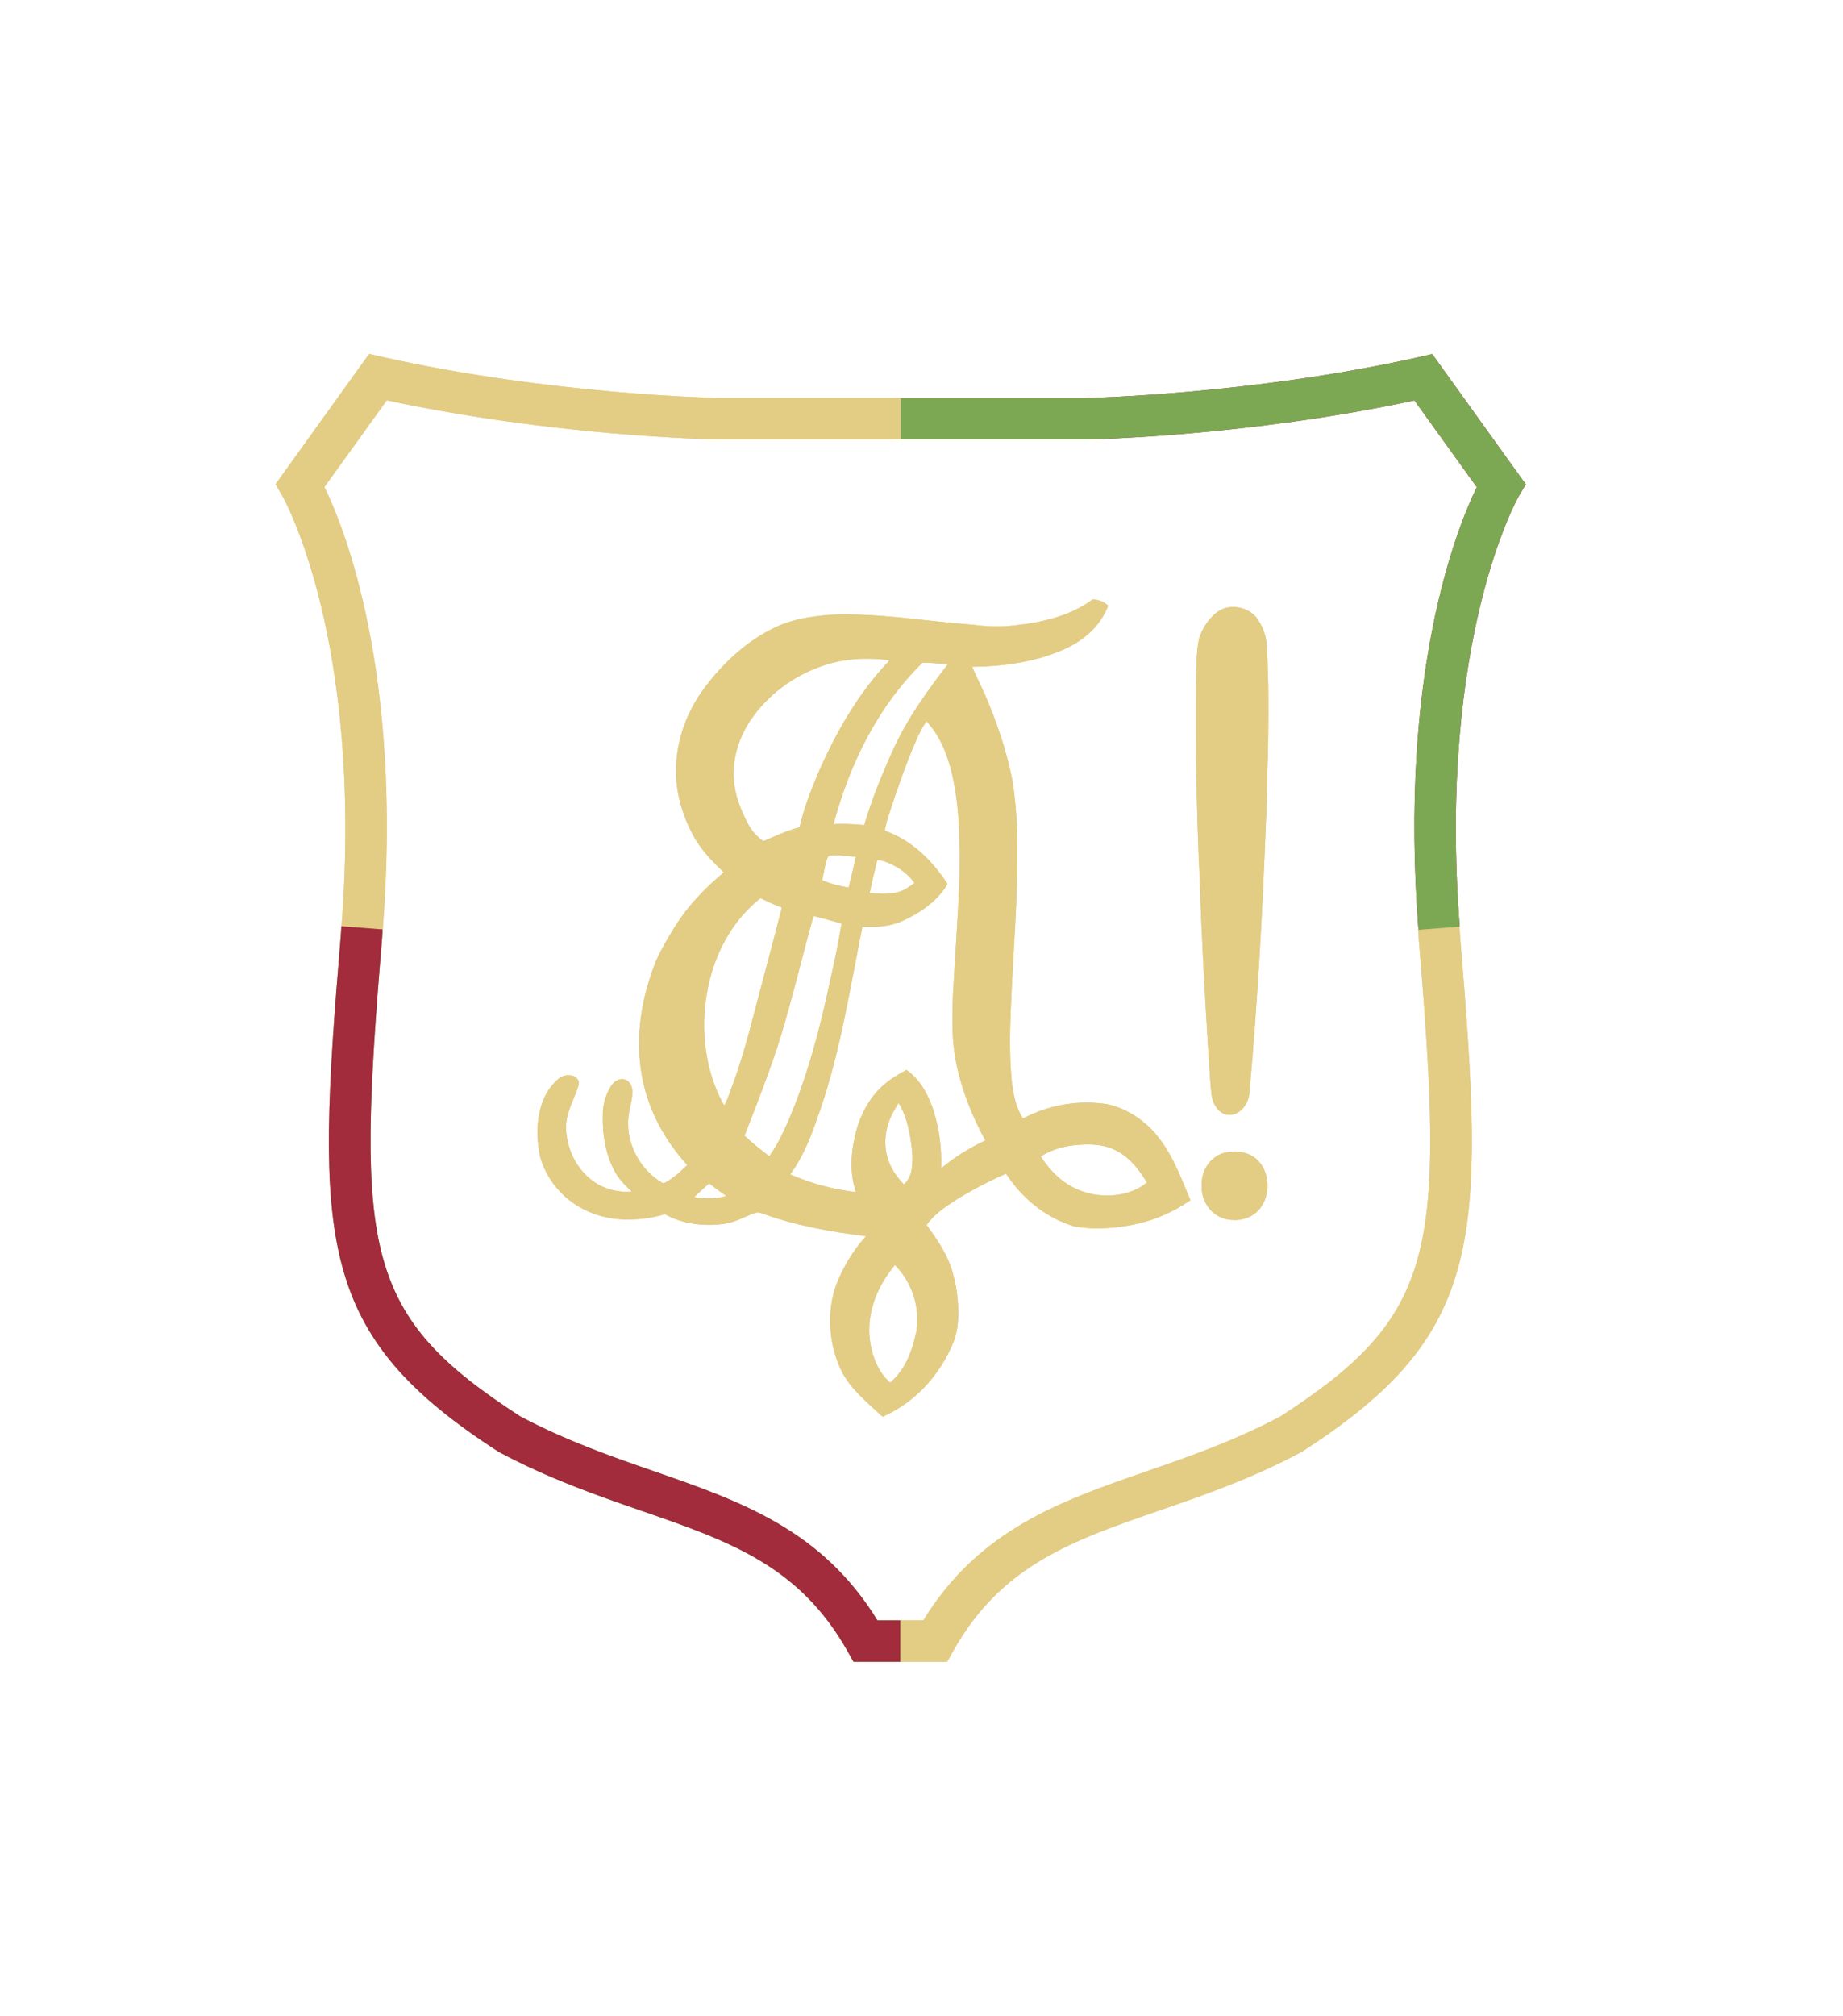 <?xml version="1.0" encoding="UTF-8"?>
<svg id="Ebene_1" data-name="Ebene 1" xmlns="http://www.w3.org/2000/svg" viewBox="0 0 132.71 145.13">
  <defs>
    <style>
      .cls-1 {
        fill: #a22b3c;
      }

      .cls-2 {
        fill: #bb2839;
      }

      .cls-3 {
        fill: #61a84f;
      }

      .cls-4 {
        fill: #7ca854;
      }

      .cls-5 {
        fill: #e3cc84;
      }
    </style>
  </defs>
  <path class="cls-5" d="M27.56,66.94l-2.97-.23c1.6-20.71-4.2-30.91-4.26-31.01l-.49-.84,6.74-9.38.96.22c12.11,2.71,24.01,2.95,24.13,2.95h13.18s0,2.98,0,2.98h-13.21c-.51,0-11.73-.23-23.79-2.81l-4.49,6.24c1.45,2.97,5.63,13.38,4.2,31.87Z"/>
  <path class="cls-5" d="M68.22,119.63h-3.38v-2.98h1.65c4.02-6.55,9.88-8.58,16.08-10.73,3.12-1.08,6.34-2.2,9.63-3.95,11.27-7.28,11.84-11.88,9.97-34.26-.01-.16-.02-.31-.03-.46l-.02-.34,2.97-.24.05.78c1.82,21.89,1.77,28.58-11.38,37.05l-.11.06c-3.52,1.88-6.87,3.04-10.11,4.16-6.39,2.21-11.43,3.96-14.9,10.13l-.43.76Z"/>
  <path class="cls-3" d="M64.84,119.63h-3.38l-.43-.76c-3.47-6.17-8.51-7.92-14.9-10.13-3.24-1.12-6.59-2.29-10.11-4.16l-.11-.06c-13.15-8.48-13.21-15.17-11.38-37.05.01-.14.02-.27.03-.41l.02-.38,2.97.23-.02.32c0,.16-.02.31-.03.48-1.87,22.38-1.3,26.98,9.97,34.26,3.3,1.75,6.52,2.87,9.63,3.95,6.2,2.15,12.06,4.18,16.08,10.73h1.65v2.98Z"/>
  <path class="cls-2" d="M102.14,66.94c-1.43-18.49,2.75-28.89,4.2-31.87l-4.49-6.24c-12.06,2.58-23.28,2.81-23.76,2.81h-13.23s0-2.98,0-2.98h13.21c.09,0,11.99-.24,24.1-2.95l.96-.22,6.74,9.38-.5.84c-.06.1-5.86,10.29-4.26,31l-2.97.23Z"/>
  <path class="cls-5" d="M90.52,44.54c.36.48.61,1.1.67,1.69.19,2.7.15,5.4.11,8.1-.09,1.65-.05,3.29-.15,4.94-.24,6.46-.6,12.92-1.18,19.35-.02.75-.61,1.64-1.42,1.63-.67.05-1.16-.66-1.28-1.24-.15-1.08-.17-2.18-.26-3.27-.26-4.2-.49-8.41-.63-12.61-.22-4.71-.31-9.43-.25-14.15.03-1,0-2.06.22-3.04.24-.72.68-1.41,1.29-1.87.86-.66,2.26-.4,2.89.46"/>
  <path class="cls-5" d="M77.78,85.71c-1.23-.47-2.13-1.37-2.84-2.46.72-.45,1.51-.7,2.36-.8,1.12-.12,2.24-.12,3.24.47.92.53,1.5,1.32,2.05,2.21-1.28,1.06-3.3,1.17-4.81.58M67.77,84.12c.04-1.43-.12-2.84-.56-4.2-.38-1.14-.94-2.19-1.94-2.9-.55.32-1.09.61-1.57,1.03-1.04.87-1.72,2.13-2.06,3.43-.37,1.44-.48,2.91-.01,4.34-1.6-.19-3.26-.62-4.73-1.28,1.09-1.48,1.64-3.13,2.23-4.85,1.41-4.17,2.1-8.65,2.97-12.98.99.05,1.96,0,2.88-.41,1.3-.59,2.51-1.42,3.25-2.66-1.12-1.71-2.56-3.14-4.52-3.84.08-.41.18-.8.31-1.19.57-1.76,1.18-3.52,1.91-5.22.22-.51.46-1.01.78-1.47.98,1.05,1.51,2.4,1.84,3.78.58,2.52.57,4.99.54,7.55-.11,2.79-.32,5.58-.47,8.37-.06,1.68-.1,3.28.24,4.94.4,1.94,1.15,3.81,2.09,5.54-1.13.54-2.23,1.21-3.19,2.02M64.47,79.79c.08-.13.16-.26.24-.39.64,1.06.87,2.4.98,3.61.03.82.04,1.66-.6,2.26-.75-.77-1.28-1.71-1.33-2.81-.06-.95.22-1.87.71-2.67M65.94,96.04c-.29,1.33-.79,2.59-1.84,3.5-.98-.86-1.42-2.22-1.5-3.49-.09-1.87.67-3.56,1.84-4.98,1.29,1.29,1.86,3.18,1.51,4.98M55.39,83.23c-.62-.46-1.22-.94-1.78-1.47.93-2.38,1.85-4.71,2.61-7.15.87-2.87,1.55-5.79,2.36-8.67.13.03.27.07.4.1.54.15,1.08.3,1.62.44-.22,1.36-.5,2.71-.81,4.05-.72,3.43-1.62,6.85-2.99,10.09-.4.9-.83,1.83-1.41,2.62M52.15,79.59c-1.53-2.69-1.79-6.1-1.04-9.07.58-2.29,1.79-4.39,3.65-5.86.51.25,1.01.48,1.54.67-.65,2.6-1.37,5.18-2.04,7.78-.47,1.83-.99,3.63-1.65,5.39-.14.37-.26.75-.47,1.09M49.97,86.19c.36-.33.72-.67,1.09-1,.41.31.82.62,1.24.91-.77.24-1.55.19-2.33.08M54.07,51.81c1.19-1.75,2.98-3.09,4.97-3.81,1.61-.6,3.33-.69,5.02-.47-2.27,2.39-3.89,5.22-5.19,8.23-.51,1.22-1.01,2.5-1.29,3.8-.92.23-1.75.64-2.62,1-.45-.34-.82-.72-1.08-1.22-.55-1.03-1.01-2.19-1.05-3.37-.07-1.5.42-2.93,1.24-4.17M61.63,61.68c-.17.74-.33,1.48-.52,2.22-.66-.11-1.28-.27-1.9-.52.09-.5.18-.99.32-1.48.05-.16.09-.29.28-.31.6-.06,1.23.05,1.82.09M63.64,61.99c.87.31,1.67.81,2.21,1.58-.37.27-.72.52-1.16.65-.65.18-1.4.1-2.07.08.16-.79.35-1.59.55-2.37.16-.03.31.02.46.07M68.24,47.83c-1.5,1.96-2.91,3.89-3.93,6.15-.8,1.77-1.53,3.56-2.08,5.42-.74-.07-1.47-.11-2.21-.07,1.17-4.34,3.17-8.45,6.41-11.63.6,0,1.21.08,1.81.12M83.22,81.63c-.9-1.04-2.1-1.82-3.44-2.13-2.09-.35-4.25.04-6.12,1.02-.54-.84-.69-1.75-.81-2.72-.2-2.04-.12-4.13-.02-6.18.16-3.51.46-7.05.42-10.57.01-1.64-.1-3.3-.36-4.92-.42-2.11-1.12-4.17-1.97-6.13-.29-.67-.64-1.32-.92-2,2.27-.02,4.7-.36,6.78-1.33,1.35-.64,2.48-1.65,3.02-3.07-.34-.31-.66-.4-1.11-.46-1.59,1.21-3.67,1.67-5.62,1.88-1.07.14-2.14.07-3.21-.06-3.47-.27-6.68-.85-10.07-.7-1.36.11-2.66.29-3.91.88-2.03.93-3.79,2.57-5.12,4.34-1.21,1.6-1.96,3.52-2.07,5.54-.11,1.78.39,3.57,1.23,5.13.56,1.03,1.35,1.85,2.2,2.65-1.35,1.14-2.57,2.39-3.51,3.89-.61,1-1.27,2.06-1.63,3.18-.91,2.53-1.25,5.27-.69,7.92.48,2.29,1.63,4.37,3.2,6.08-.51.49-1.08,1.03-1.72,1.33-1.53-.85-2.58-2.62-2.54-4.39-.01-.76.29-1.45.31-2.2,0-.42-.22-.86-.66-.92-.41-.04-.7.22-.91.54-.36.61-.58,1.32-.56,2.03-.04,1.44.21,2.99.96,4.24.3.51.71.88,1.13,1.29-1.12.06-2.23-.23-3.08-.99-1.08-.92-1.64-2.3-1.67-3.7.05-1.12.59-1.94.91-2.97.08-.31-.1-.59-.4-.68-.36-.08-.74-.05-1.03.2-.59.49-1.01,1.17-1.24,1.9-.38,1.21-.36,2.46-.1,3.7.44,1.62,1.58,3,3.07,3.77,1.82.97,3.98.94,5.93.39,1.26.72,2.85.89,4.26.69.8-.11,1.41-.49,2.15-.76.23-.08.32-.08.55,0,2.4.88,4.98,1.34,7.51,1.65-.93,1.01-1.67,2.27-2.16,3.55-.67,1.89-.52,4.07.27,5.89.61,1.44,1.96,2.51,3.08,3.56,2.35-1.02,4.15-3.02,5.11-5.38.33-.81.37-1.77.33-2.63-.07-1.24-.32-2.49-.87-3.61-.39-.77-.89-1.49-1.4-2.19.56-.78,1.34-1.29,2.13-1.81,1.15-.71,2.35-1.34,3.59-1.88,1.16,1.77,2.83,3.15,4.86,3.78,1.34.27,2.77.17,4.11-.07,1.57-.29,3-.89,4.31-1.8-.68-1.63-1.35-3.45-2.53-4.79"/>
  <path class="cls-5" d="M88.22,82.98c.79-.16,1.61-.08,2.24.45.93.8,1.05,2.38.4,3.38-.58.93-1.77,1.22-2.78.89-1-.33-1.59-1.34-1.55-2.37-.04-1.07.62-2.09,1.69-2.36"/>
  <path class="cls-5" d="M27.56,66.94l-2.97-.23c1.6-20.71-4.2-30.91-4.26-31.01l-.49-.84,6.74-9.38.96.22c12.11,2.71,24.01,2.95,24.13,2.95h13.18s0,2.98,0,2.98h-13.21c-.51,0-11.73-.23-23.79-2.81l-4.49,6.24c1.45,2.97,5.63,13.38,4.2,31.87Z"/>
  <path class="cls-5" d="M68.22,119.63h-3.38v-2.98h1.65c4.02-6.55,9.88-8.58,16.08-10.73,3.12-1.08,6.34-2.2,9.63-3.95,11.27-7.28,11.84-11.88,9.97-34.26-.01-.16-.02-.31-.03-.46l-.02-.34,2.97-.24.05.78c1.82,21.89,1.77,28.58-11.38,37.05l-.11.06c-3.52,1.88-6.87,3.04-10.11,4.16-6.39,2.21-11.43,3.96-14.9,10.13l-.43.76Z"/>
  <path class="cls-1" d="M64.84,119.63h-3.38l-.43-.76c-3.47-6.17-8.51-7.92-14.9-10.13-3.24-1.12-6.59-2.29-10.11-4.16l-.11-.06c-13.15-8.48-13.21-15.17-11.38-37.05.01-.14.02-.27.03-.41l.02-.38,2.97.23-.02.32c0,.16-.02.31-.03.48-1.87,22.38-1.3,26.98,9.97,34.26,3.3,1.75,6.52,2.87,9.63,3.95,6.2,2.15,12.06,4.18,16.08,10.73h1.65v2.98Z"/>
  <path class="cls-4" d="M102.14,66.94c-1.43-18.49,2.75-28.89,4.2-31.87l-4.49-6.24c-12.06,2.58-23.28,2.81-23.76,2.81h-13.23s0-2.98,0-2.98h13.21c.09,0,11.99-.24,24.1-2.95l.96-.22,6.74,9.38-.5.84c-.06.1-5.86,10.29-4.26,31l-2.97.23Z"/>
  <path class="cls-5" d="M90.52,44.54c.36.48.61,1.1.67,1.69.19,2.7.15,5.4.11,8.1-.09,1.65-.05,3.29-.15,4.94-.24,6.46-.6,12.92-1.18,19.35-.02.75-.61,1.64-1.42,1.63-.67.05-1.16-.66-1.28-1.24-.15-1.08-.17-2.18-.26-3.27-.26-4.2-.49-8.41-.63-12.61-.22-4.71-.31-9.43-.25-14.15.03-1,0-2.06.22-3.04.24-.72.68-1.41,1.29-1.87.86-.66,2.26-.4,2.89.46"/>
  <path class="cls-5" d="M77.78,85.71c-1.23-.47-2.13-1.37-2.84-2.46.72-.45,1.51-.7,2.36-.8,1.12-.12,2.24-.12,3.24.47.92.53,1.5,1.32,2.05,2.21-1.28,1.06-3.3,1.17-4.81.58M67.77,84.12c.04-1.43-.12-2.84-.56-4.2-.38-1.14-.94-2.19-1.94-2.9-.55.32-1.09.61-1.57,1.03-1.04.87-1.72,2.13-2.06,3.43-.37,1.44-.48,2.91-.01,4.34-1.6-.19-3.26-.62-4.73-1.28,1.09-1.48,1.64-3.13,2.23-4.85,1.41-4.17,2.1-8.65,2.97-12.98.99.05,1.96,0,2.88-.41,1.3-.59,2.51-1.42,3.25-2.66-1.12-1.71-2.56-3.14-4.52-3.84.08-.41.18-.8.31-1.19.57-1.76,1.18-3.52,1.91-5.22.22-.51.46-1.01.78-1.47.98,1.05,1.51,2.4,1.84,3.78.58,2.52.57,4.99.54,7.55-.11,2.79-.32,5.58-.47,8.37-.06,1.68-.1,3.28.24,4.94.4,1.94,1.15,3.81,2.09,5.54-1.13.54-2.23,1.21-3.19,2.02M64.47,79.79c.08-.13.16-.26.24-.39.64,1.06.87,2.4.98,3.61.03.82.04,1.66-.6,2.26-.75-.77-1.28-1.71-1.33-2.81-.06-.95.22-1.87.71-2.67M65.94,96.04c-.29,1.33-.79,2.59-1.84,3.5-.98-.86-1.42-2.22-1.5-3.49-.09-1.87.67-3.56,1.84-4.98,1.29,1.29,1.86,3.18,1.51,4.98M55.39,83.23c-.62-.46-1.22-.94-1.78-1.47.93-2.38,1.85-4.71,2.61-7.15.87-2.87,1.55-5.79,2.36-8.67.13.03.27.07.4.1.54.15,1.08.3,1.62.44-.22,1.36-.5,2.71-.81,4.05-.72,3.43-1.62,6.85-2.99,10.09-.4.9-.83,1.83-1.41,2.62M52.15,79.59c-1.53-2.69-1.79-6.1-1.04-9.07.58-2.29,1.79-4.39,3.65-5.86.51.25,1.01.48,1.54.67-.65,2.6-1.37,5.18-2.04,7.78-.47,1.83-.99,3.63-1.65,5.39-.14.37-.26.75-.47,1.09M49.97,86.19c.36-.33.72-.67,1.09-1,.41.31.82.62,1.24.91-.77.24-1.55.19-2.33.08M54.07,51.81c1.19-1.75,2.98-3.09,4.97-3.81,1.61-.6,3.33-.69,5.02-.47-2.27,2.39-3.89,5.22-5.19,8.23-.51,1.22-1.01,2.5-1.29,3.8-.92.23-1.75.64-2.62,1-.45-.34-.82-.72-1.08-1.22-.55-1.03-1.01-2.19-1.05-3.37-.07-1.5.42-2.93,1.24-4.17M61.63,61.68c-.17.74-.33,1.48-.52,2.22-.66-.11-1.28-.27-1.9-.52.09-.5.18-.99.32-1.48.05-.16.09-.29.28-.31.6-.06,1.23.05,1.82.09M63.64,61.99c.87.31,1.67.81,2.21,1.58-.37.27-.72.52-1.16.65-.65.18-1.4.1-2.07.08.16-.79.35-1.59.55-2.37.16-.03.31.02.46.07M68.24,47.83c-1.5,1.96-2.91,3.89-3.93,6.15-.8,1.77-1.53,3.56-2.08,5.42-.74-.07-1.47-.11-2.21-.07,1.17-4.34,3.17-8.45,6.41-11.63.6,0,1.21.08,1.81.12M83.22,81.63c-.9-1.04-2.1-1.82-3.44-2.13-2.09-.35-4.25.04-6.12,1.02-.54-.84-.69-1.75-.81-2.72-.2-2.04-.12-4.13-.02-6.18.16-3.51.46-7.05.42-10.57.01-1.64-.1-3.3-.36-4.92-.42-2.11-1.12-4.17-1.97-6.13-.29-.67-.64-1.32-.92-2,2.27-.02,4.7-.36,6.78-1.33,1.35-.64,2.48-1.65,3.02-3.07-.34-.31-.66-.4-1.11-.46-1.59,1.21-3.67,1.67-5.62,1.88-1.07.14-2.14.07-3.21-.06-3.47-.27-6.68-.85-10.07-.7-1.36.11-2.66.29-3.91.88-2.03.93-3.79,2.57-5.12,4.34-1.21,1.6-1.96,3.52-2.07,5.54-.11,1.78.39,3.57,1.23,5.13.56,1.03,1.35,1.85,2.2,2.65-1.35,1.14-2.57,2.39-3.51,3.89-.61,1-1.27,2.06-1.63,3.18-.91,2.53-1.25,5.27-.69,7.92.48,2.29,1.63,4.37,3.2,6.08-.51.49-1.08,1.03-1.72,1.33-1.53-.85-2.58-2.62-2.54-4.39-.01-.76.29-1.45.31-2.2,0-.42-.22-.86-.66-.92-.41-.04-.7.22-.91.54-.36.61-.58,1.32-.56,2.03-.04,1.44.21,2.99.96,4.24.3.51.71.88,1.13,1.29-1.12.06-2.23-.23-3.08-.99-1.08-.92-1.64-2.3-1.67-3.7.05-1.12.59-1.94.91-2.97.08-.31-.1-.59-.4-.68-.36-.08-.74-.05-1.03.2-.59.49-1.01,1.17-1.24,1.9-.38,1.21-.36,2.46-.1,3.7.44,1.62,1.58,3,3.07,3.77,1.82.97,3.98.94,5.93.39,1.26.72,2.85.89,4.26.69.8-.11,1.41-.49,2.15-.76.23-.08.32-.08.55,0,2.4.88,4.98,1.34,7.51,1.65-.93,1.01-1.67,2.27-2.16,3.55-.67,1.89-.52,4.07.27,5.89.61,1.44,1.96,2.51,3.08,3.56,2.35-1.02,4.15-3.02,5.11-5.38.33-.81.37-1.77.33-2.63-.07-1.24-.32-2.49-.87-3.61-.39-.77-.89-1.49-1.4-2.19.56-.78,1.34-1.29,2.13-1.81,1.15-.71,2.35-1.34,3.59-1.88,1.16,1.77,2.83,3.15,4.86,3.78,1.34.27,2.77.17,4.11-.07,1.57-.29,3-.89,4.31-1.8-.68-1.63-1.35-3.45-2.53-4.79"/>
  <path class="cls-5" d="M88.22,82.98c.79-.16,1.61-.08,2.24.45.93.8,1.05,2.38.4,3.38-.58.93-1.77,1.22-2.78.89-1-.33-1.59-1.34-1.55-2.37-.04-1.07.62-2.09,1.69-2.36"/>
</svg>
